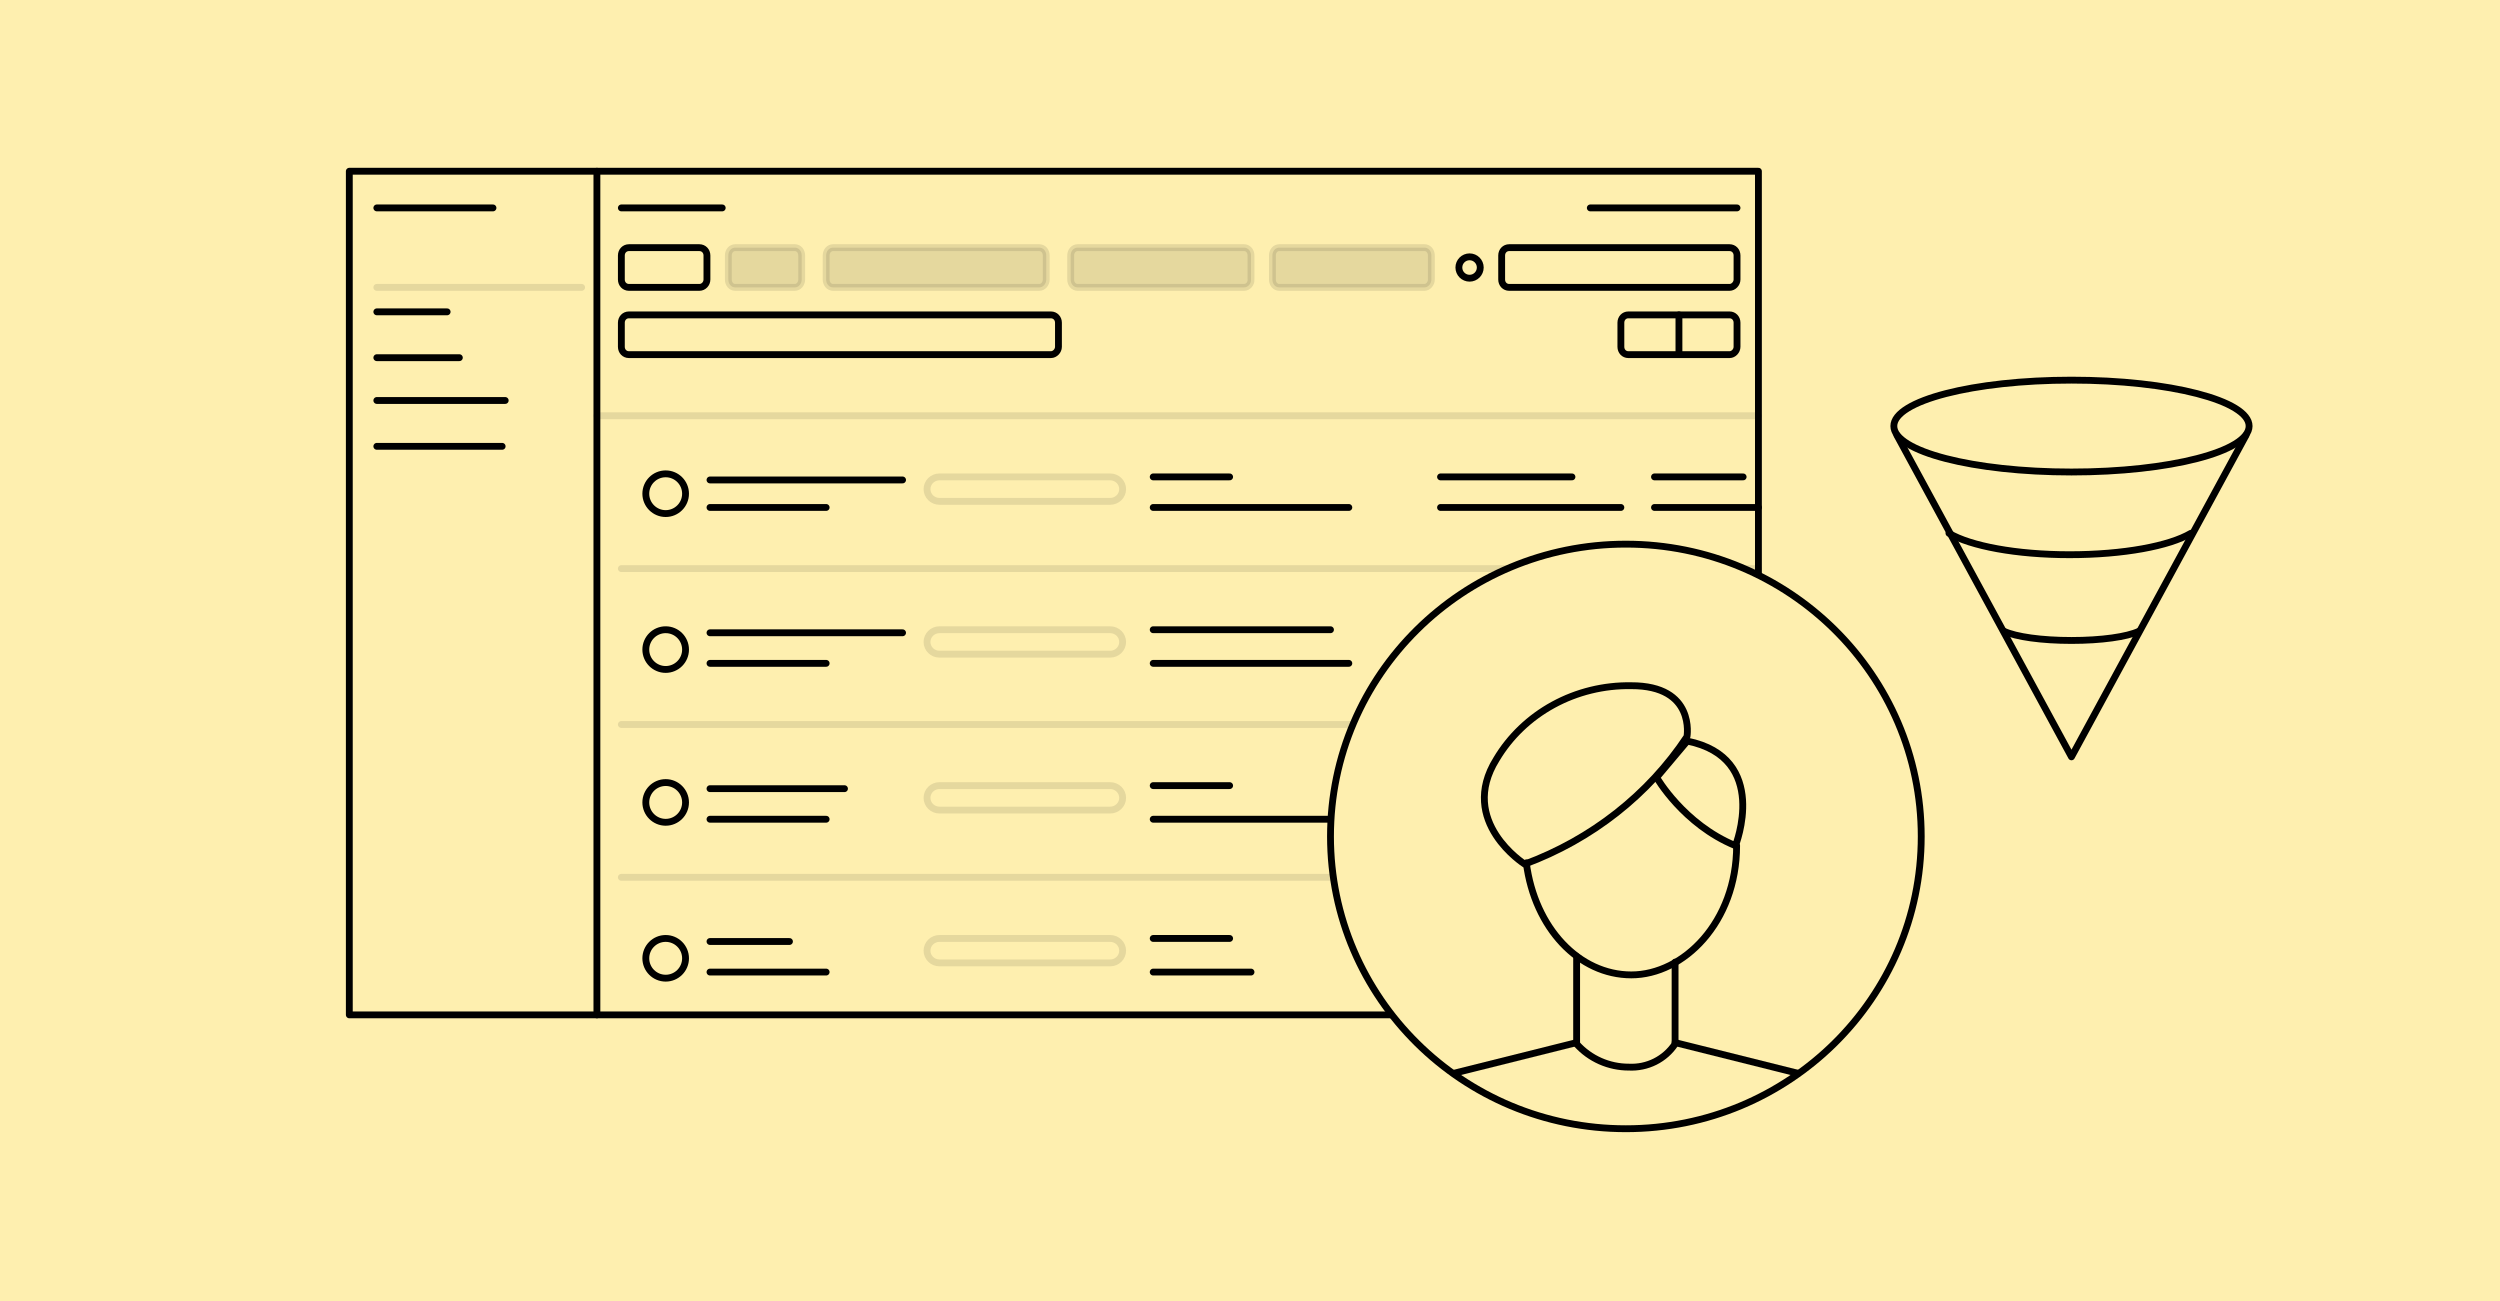 <?xml version="1.0" encoding="UTF-8"?> <svg xmlns="http://www.w3.org/2000/svg" width="730" height="380" viewBox="0 0 730 380" fill="none"> <rect width="730" height="380" fill="#FEEFAF"></rect> <path d="M513.459 50H102V296.34H513.459V50Z" stroke="black" stroke-width="2" stroke-miterlimit="10" stroke-linecap="round" stroke-linejoin="round"></path> <path d="M174.295 50V296.34" stroke="black" stroke-width="2" stroke-miterlimit="10" stroke-linecap="round" stroke-linejoin="round"></path> <path d="M110.033 60.71H143.95" stroke="black" stroke-width="2" stroke-miterlimit="10" stroke-linecap="round" stroke-linejoin="round"></path> <path d="M110.033 91.057H130.562" stroke="black" stroke-width="2" stroke-miterlimit="10" stroke-linecap="round" stroke-linejoin="round"></path> <path d="M110.033 104.444H134.132" stroke="black" stroke-width="2" stroke-miterlimit="10" stroke-linecap="round" stroke-linejoin="round"></path> <path d="M110.033 116.94H147.52" stroke="black" stroke-width="2" stroke-miterlimit="10" stroke-linecap="round" stroke-linejoin="round"></path> <path d="M110.033 130.328H146.627" stroke="black" stroke-width="2" stroke-miterlimit="10" stroke-linecap="round" stroke-linejoin="round"></path> <path d="M181.436 60.71H210.889" stroke="black" stroke-width="2" stroke-miterlimit="10" stroke-linecap="round" stroke-linejoin="round"></path> <path d="M464.369 60.71H507.211" stroke="black" stroke-width="2" stroke-miterlimit="10" stroke-linecap="round" stroke-linejoin="round"></path> <path d="M204.216 83.916H183.646C182.397 83.916 181.436 82.925 181.436 81.635V74.594C181.436 73.305 182.397 72.314 183.646 72.314H204.216C205.465 72.314 206.427 73.305 206.427 74.594V81.635C206.427 82.826 205.465 83.916 204.216 83.916Z" stroke="black" stroke-width="2" stroke-miterlimit="10" stroke-linecap="round" stroke-linejoin="round"></path> <path opacity="0.1" d="M232.092 83.916H214.677C213.545 83.916 212.674 82.925 212.674 81.635V74.594C212.674 73.305 213.545 72.314 214.677 72.314H232.092C233.224 72.314 234.095 73.305 234.095 74.594V81.635C234.095 82.826 233.224 83.916 232.092 83.916Z" fill="black" stroke="black" stroke-width="2" stroke-miterlimit="10" stroke-linecap="round" stroke-linejoin="round"></path> <path opacity="0.1" d="M303.469 83.916H243.267C242.119 83.916 241.236 82.925 241.236 81.635V74.594C241.236 73.305 242.119 72.314 243.267 72.314H303.469C304.616 72.314 305.499 73.305 305.499 74.594V81.635C305.499 82.826 304.616 83.916 303.469 83.916Z" fill="black" stroke="black" stroke-width="2" stroke-miterlimit="10" stroke-linecap="round" stroke-linejoin="round"></path> <path opacity="0.1" d="M363.271 83.916H314.66C313.518 83.916 312.639 82.925 312.639 81.635V74.594C312.639 73.305 313.518 72.314 314.66 72.314H363.271C364.414 72.314 365.293 73.305 365.293 74.594V81.635C365.381 82.826 364.414 83.916 363.271 83.916Z" fill="black" stroke="black" stroke-width="2" stroke-miterlimit="10" stroke-linecap="round" stroke-linejoin="round"></path> <path opacity="0.1" d="M415.958 83.916H373.544C372.414 83.916 371.545 82.925 371.545 81.635V74.594C371.545 73.305 372.414 72.314 373.544 72.314H415.958C417.088 72.314 417.957 73.305 417.957 74.594V81.635C417.957 82.826 417.001 83.916 415.958 83.916Z" fill="black" stroke="black" stroke-width="2" stroke-miterlimit="10" stroke-linecap="round" stroke-linejoin="round"></path> <path d="M505.031 83.916H440.667C439.434 83.916 438.486 82.925 438.486 81.635V74.594C438.486 73.305 439.434 72.314 440.667 72.314H505.031C506.264 72.314 507.212 73.305 507.212 74.594V81.635C507.212 82.826 506.169 83.916 505.031 83.916Z" stroke="black" stroke-width="2" stroke-miterlimit="10" stroke-linecap="round" stroke-linejoin="round"></path> <path d="M429.114 81.239C430.839 81.239 432.238 79.84 432.238 78.115C432.238 76.39 430.839 74.991 429.114 74.991C427.389 74.991 425.99 76.39 425.99 78.115C425.99 79.84 427.389 81.239 429.114 81.239Z" stroke="black" stroke-width="2" stroke-miterlimit="10" stroke-linecap="round" stroke-linejoin="round"></path> <path d="M306.881 103.552H183.623C182.387 103.552 181.436 102.56 181.436 101.271V94.23C181.436 92.941 182.387 91.949 183.623 91.949H306.881C308.117 91.949 309.068 92.941 309.068 94.23V101.271C309.068 102.461 308.022 103.552 306.881 103.552Z" stroke="black" stroke-width="2" stroke-miterlimit="10" stroke-linecap="round" stroke-linejoin="round"></path> <path d="M505.056 103.552H475.45C474.232 103.552 473.295 102.56 473.295 101.271V94.23C473.295 92.941 474.232 91.949 475.45 91.949H505.056C506.274 91.949 507.211 92.941 507.211 94.23V101.271C507.211 102.461 506.181 103.552 505.056 103.552Z" stroke="black" stroke-width="2" stroke-miterlimit="10" stroke-linecap="round" stroke-linejoin="round"></path> <path d="M490.252 91.949V103.552" stroke="black" stroke-width="2" stroke-miterlimit="10" stroke-linecap="round" stroke-linejoin="round"></path> <path opacity="0.1" d="M174.295 121.402H513.458" stroke="black" stroke-width="2" stroke-miterlimit="10" stroke-linecap="round" stroke-linejoin="round"></path> <path d="M194.378 149.964C197.582 149.964 200.179 147.367 200.179 144.163C200.179 140.959 197.582 138.361 194.378 138.361C191.174 138.361 188.576 140.959 188.576 144.163C188.576 147.367 191.174 149.964 194.378 149.964Z" stroke="black" stroke-width="2" stroke-miterlimit="10" stroke-linecap="round" stroke-linejoin="round"></path> <path d="M207.318 140.146H263.548" stroke="black" stroke-width="2" stroke-miterlimit="10" stroke-linecap="round" stroke-linejoin="round"></path> <path d="M207.318 148.179H241.235" stroke="black" stroke-width="2" stroke-miterlimit="10" stroke-linecap="round" stroke-linejoin="round"></path> <path d="M336.736 139.254H359.05" stroke="black" stroke-width="2" stroke-miterlimit="10" stroke-linecap="round" stroke-linejoin="round"></path> <path d="M336.736 148.179H393.859" stroke="black" stroke-width="2" stroke-miterlimit="10" stroke-linecap="round" stroke-linejoin="round"></path> <path d="M420.635 139.254H459.014" stroke="black" stroke-width="2" stroke-miterlimit="10" stroke-linecap="round" stroke-linejoin="round"></path> <path d="M420.635 148.179H473.294" stroke="black" stroke-width="2" stroke-miterlimit="10" stroke-linecap="round" stroke-linejoin="round"></path> <path d="M483.113 139.254H508.997" stroke="black" stroke-width="2" stroke-miterlimit="10" stroke-linecap="round" stroke-linejoin="round"></path> <path d="M483.113 148.179H513.459" stroke="black" stroke-width="2" stroke-miterlimit="10" stroke-linecap="round" stroke-linejoin="round"></path> <path opacity="0.1" d="M181.436 166.029H513.459" stroke="black" stroke-width="2" stroke-miterlimit="10" stroke-linecap="round" stroke-linejoin="round"></path> <path opacity="0.1" d="M324.176 146.394H274.325C272.316 146.394 270.689 144.797 270.689 142.824C270.689 140.851 272.316 139.254 274.325 139.254H324.176C326.185 139.254 327.812 140.851 327.812 142.824C327.812 144.797 326.185 146.394 324.176 146.394Z" stroke="black" stroke-width="2" stroke-miterlimit="10" stroke-linecap="round" stroke-linejoin="round"></path> <path d="M194.378 195.48C197.582 195.48 200.179 192.883 200.179 189.68C200.179 186.477 197.582 183.88 194.378 183.88C191.174 183.88 188.576 186.477 188.576 189.68C188.576 192.883 191.174 195.48 194.378 195.48Z" stroke="black" stroke-width="2" stroke-miterlimit="10" stroke-linecap="round" stroke-linejoin="round"></path> <path d="M207.318 184.772H263.548" stroke="black" stroke-width="2" stroke-miterlimit="10" stroke-linecap="round" stroke-linejoin="round"></path> <path d="M207.318 193.698H241.235" stroke="black" stroke-width="2" stroke-miterlimit="10" stroke-linecap="round" stroke-linejoin="round"></path> <path d="M336.736 183.88H388.503" stroke="black" stroke-width="2" stroke-miterlimit="10" stroke-linecap="round" stroke-linejoin="round"></path> <path d="M336.736 193.698H393.859" stroke="black" stroke-width="2" stroke-miterlimit="10" stroke-linecap="round" stroke-linejoin="round"></path> <path d="M420.635 183.88H459.014" stroke="black" stroke-width="2" stroke-miterlimit="10" stroke-linecap="round" stroke-linejoin="round"></path> <path d="M420.635 193.698H466.154" stroke="black" stroke-width="2" stroke-miterlimit="10" stroke-linecap="round" stroke-linejoin="round"></path> <path d="M483.113 183.88H508.997" stroke="black" stroke-width="2" stroke-miterlimit="10" stroke-linecap="round" stroke-linejoin="round"></path> <path d="M483.113 193.698H513.459" stroke="black" stroke-width="2" stroke-miterlimit="10" stroke-linecap="round" stroke-linejoin="round"></path> <path opacity="0.1" d="M181.436 211.549H513.459" stroke="black" stroke-width="2" stroke-miterlimit="10" stroke-linecap="round" stroke-linejoin="round"></path> <path opacity="0.1" d="M324.176 191.02H274.325C272.316 191.02 270.689 189.423 270.689 187.45C270.689 185.477 272.316 183.88 274.325 183.88H324.176C326.185 183.88 327.812 185.477 327.812 187.45C327.812 189.423 326.185 191.02 324.176 191.02Z" stroke="black" stroke-width="2" stroke-miterlimit="10" stroke-linecap="round" stroke-linejoin="round"></path> <path d="M194.378 240.11C197.582 240.11 200.179 237.512 200.179 234.308C200.179 231.104 197.582 228.507 194.378 228.507C191.174 228.507 188.576 231.104 188.576 234.308C188.576 237.512 191.174 240.11 194.378 240.11Z" stroke="black" stroke-width="2" stroke-miterlimit="10" stroke-linecap="round" stroke-linejoin="round"></path> <path d="M207.318 230.292H246.59" stroke="black" stroke-width="2" stroke-miterlimit="10" stroke-linecap="round" stroke-linejoin="round"></path> <path d="M207.318 239.218H241.235" stroke="black" stroke-width="2" stroke-miterlimit="10" stroke-linecap="round" stroke-linejoin="round"></path> <path d="M336.736 229.399H359.05" stroke="black" stroke-width="2" stroke-miterlimit="10" stroke-linecap="round" stroke-linejoin="round"></path> <path d="M336.736 239.218H393.859" stroke="black" stroke-width="2" stroke-miterlimit="10" stroke-linecap="round" stroke-linejoin="round"></path> <path d="M420.635 229.399H459.014" stroke="black" stroke-width="2" stroke-miterlimit="10" stroke-linecap="round" stroke-linejoin="round"></path> <path d="M420.635 239.218H473.294" stroke="black" stroke-width="2" stroke-miterlimit="10" stroke-linecap="round" stroke-linejoin="round"></path> <path d="M483.113 229.399H508.997" stroke="black" stroke-width="2" stroke-miterlimit="10" stroke-linecap="round" stroke-linejoin="round"></path> <path d="M483.113 239.218H513.459" stroke="black" stroke-width="2" stroke-miterlimit="10" stroke-linecap="round" stroke-linejoin="round"></path> <path opacity="0.1" d="M181.436 256.176H513.459" stroke="black" stroke-width="2" stroke-miterlimit="10" stroke-linecap="round" stroke-linejoin="round"></path> <path opacity="0.1" d="M324.176 236.54H274.325C272.316 236.54 270.689 234.943 270.689 232.97C270.689 230.997 272.316 229.399 274.325 229.399H324.176C326.185 229.399 327.812 230.997 327.812 232.97C327.812 234.943 326.185 236.54 324.176 236.54Z" stroke="black" stroke-width="2" stroke-miterlimit="10" stroke-linecap="round" stroke-linejoin="round"></path> <path d="M194.378 285.626C197.582 285.626 200.179 283.03 200.179 279.826C200.179 276.623 197.582 274.026 194.378 274.026C191.174 274.026 188.576 276.623 188.576 279.826C188.576 283.03 191.174 285.626 194.378 285.626Z" stroke="black" stroke-width="2" stroke-miterlimit="10" stroke-linecap="round" stroke-linejoin="round"></path> <path d="M207.318 274.919H230.524" stroke="black" stroke-width="2" stroke-miterlimit="10" stroke-linecap="round" stroke-linejoin="round"></path> <path d="M207.318 283.844H241.235" stroke="black" stroke-width="2" stroke-miterlimit="10" stroke-linecap="round" stroke-linejoin="round"></path> <path d="M336.736 274.026H359.05" stroke="black" stroke-width="2" stroke-miterlimit="10" stroke-linecap="round" stroke-linejoin="round"></path> <path d="M336.736 283.844H365.297" stroke="black" stroke-width="2" stroke-miterlimit="10" stroke-linecap="round" stroke-linejoin="round"></path> <path d="M420.635 274.026H459.014" stroke="black" stroke-width="2" stroke-miterlimit="10" stroke-linecap="round" stroke-linejoin="round"></path> <path d="M420.635 283.844H473.294" stroke="black" stroke-width="2" stroke-miterlimit="10" stroke-linecap="round" stroke-linejoin="round"></path> <path d="M483.113 274.026H508.997" stroke="black" stroke-width="2" stroke-miterlimit="10" stroke-linecap="round" stroke-linejoin="round"></path> <path d="M483.113 283.844H513.459" stroke="black" stroke-width="2" stroke-miterlimit="10" stroke-linecap="round" stroke-linejoin="round"></path> <path opacity="0.1" d="M324.176 281.167H274.325C272.316 281.167 270.689 279.569 270.689 277.596C270.689 275.624 272.316 274.026 274.325 274.026H324.176C326.185 274.026 327.812 275.624 327.812 277.596C327.812 279.569 326.185 281.167 324.176 281.167Z" stroke="black" stroke-width="2" stroke-miterlimit="10" stroke-linecap="round" stroke-linejoin="round"></path> <path opacity="0.1" d="M110.033 83.916H169.833" stroke="black" stroke-width="2" stroke-miterlimit="10" stroke-linecap="round" stroke-linejoin="round"></path> <path d="M474.752 329.589C522.386 329.589 561.001 291.377 561.001 244.24C561.001 197.102 522.386 158.89 474.752 158.89C427.119 158.89 388.504 197.102 388.504 244.24C388.504 291.377 427.119 329.589 474.752 329.589Z" fill="#FEEFAF" stroke="black" stroke-width="2" stroke-linecap="round" stroke-linejoin="round"></path> <path d="M507.095 246.935C507.095 269.283 491.571 284.668 476.339 284.668C461.107 284.668 448.145 271.043 445.68 251.956" stroke="black" stroke-width="2" stroke-linecap="round" stroke-linejoin="round"></path> <path d="M445.216 252.326C464.764 245.091 481.372 232.041 492.597 215.095C492.597 215.095 495.228 200.171 476.294 200.224C468.329 200.098 460.474 202.025 453.553 205.804C446.632 209.583 440.899 215.074 436.955 221.702C425.62 239.922 445.216 252.326 445.216 252.326Z" stroke="black" stroke-width="2" stroke-linecap="round" stroke-linejoin="round"></path> <path d="M492.679 216.389L483.732 227.013C483.732 227.013 491.553 240.697 506.746 246.935C506.746 246.935 516.988 221.301 492.679 216.389Z" stroke="black" stroke-width="2" stroke-linecap="round" stroke-linejoin="round"></path> <path d="M460.375 279.277V304.839C462.292 306.972 464.645 308.678 467.278 309.844C469.91 311.01 472.763 311.609 475.647 311.601C478.293 311.734 480.928 311.18 483.292 309.994C485.656 308.808 487.667 307.031 489.124 304.839V280.95" stroke="black" stroke-width="2" stroke-linecap="round" stroke-linejoin="round"></path> <path d="M460.376 304.434L424.439 313.418" stroke="black" stroke-width="2" stroke-linecap="round" stroke-linejoin="round"></path> <path d="M489.129 304.434L525.066 313.418" stroke="black" stroke-width="2" stroke-linecap="round" stroke-linejoin="round"></path> <path d="M604.87 137.829C633.517 137.829 656.74 131.823 656.74 124.415C656.74 117.006 633.517 111 604.87 111C576.223 111 553 117.006 553 124.415C553 131.823 576.223 137.829 604.87 137.829Z" stroke="black" stroke-width="2" stroke-miterlimit="10" stroke-linecap="round" stroke-linejoin="round"></path> <path d="M639.748 155.716C633.482 159.426 620.087 161.976 604.315 161.976C588.759 161.976 575.363 159.426 569.098 155.716" stroke="black" stroke-width="2" stroke-miterlimit="10" stroke-linecap="round" stroke-linejoin="round"></path> <path d="M624.545 184.333C621.123 185.943 613.638 187.016 604.87 187.016C596.102 187.016 588.617 185.943 585.195 184.333" stroke="black" stroke-width="2" stroke-miterlimit="10" stroke-linecap="round" stroke-linejoin="round"></path> <path d="M553.895 127.098L604.87 221L655.846 127.098" stroke="black" stroke-width="2" stroke-miterlimit="10" stroke-linecap="round" stroke-linejoin="round"></path> </svg> 